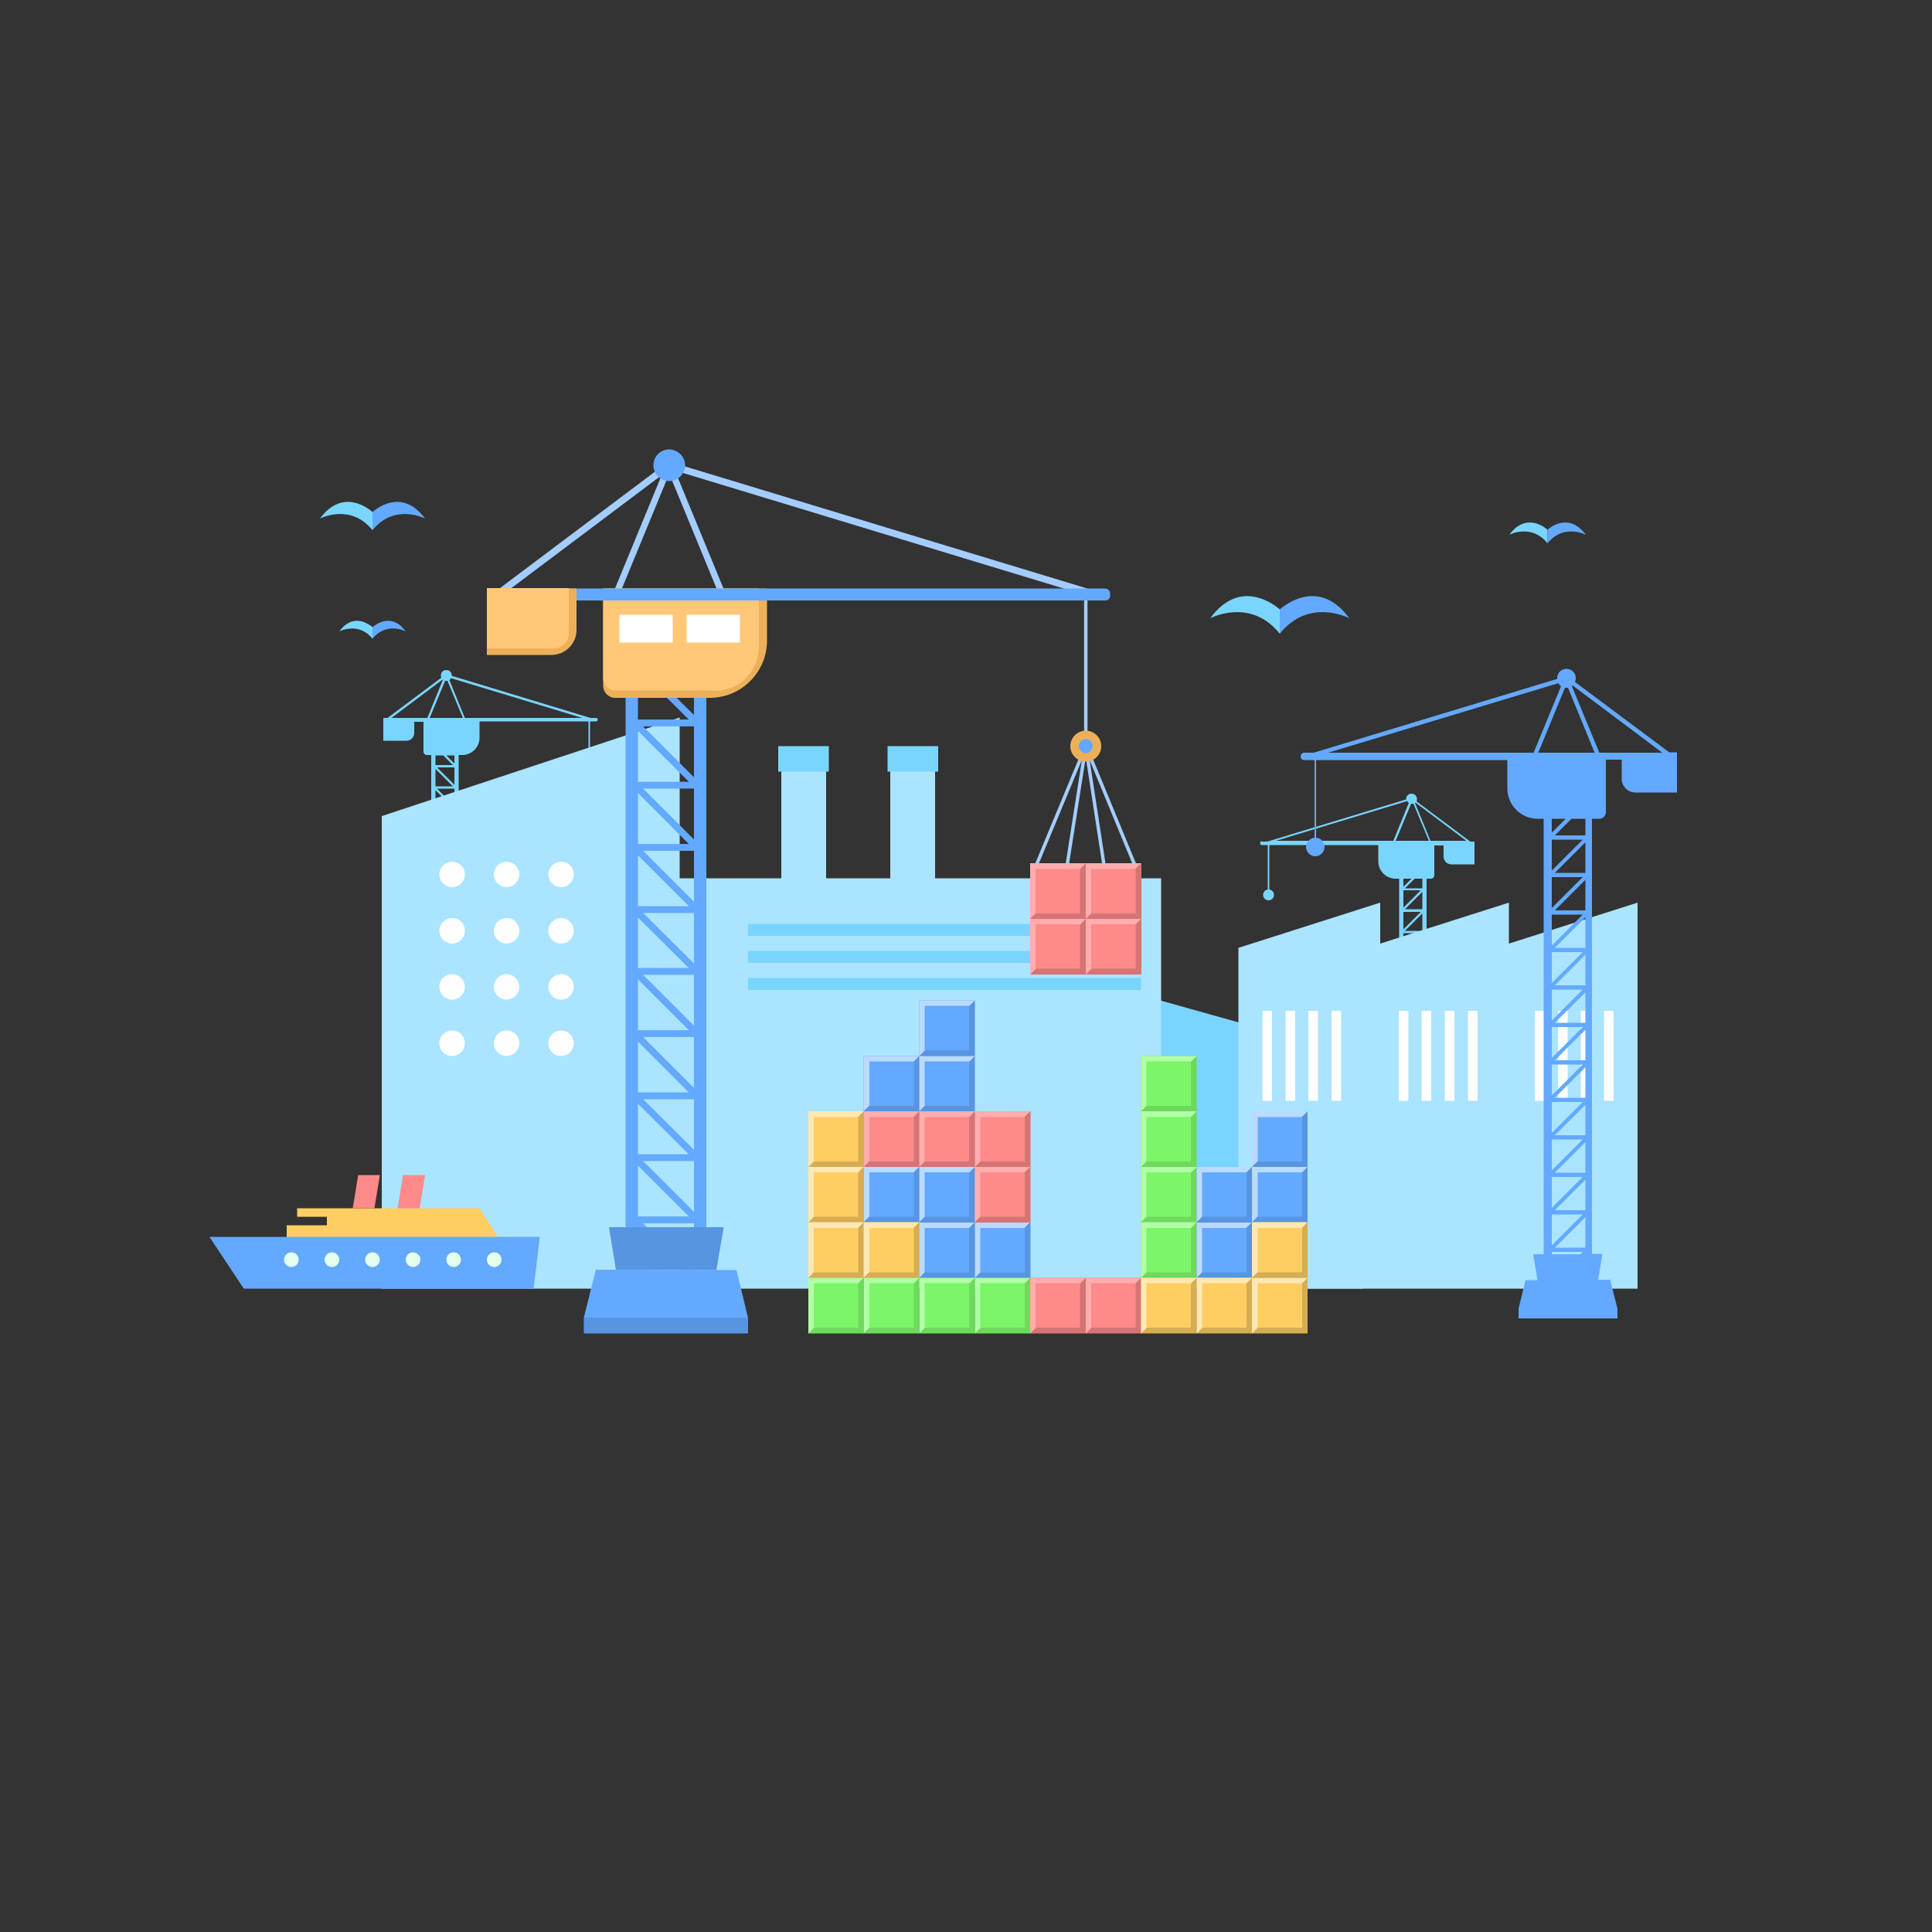 <?xml version="1.0" encoding="utf-8"?>
<!-- Generator: Adobe Illustrator 22.1.0, SVG Export Plug-In . SVG Version: 6.00 Build 0)  -->
<svg version="1.1" id="OBJECTS" xmlns="http://www.w3.org/2000/svg" xmlns:xlink="http://www.w3.org/1999/xlink" x="0px" y="0px"
	 viewBox="0 0 500 500" style="enable-background:new 0 0 500 500;" xml:space="preserve">
<rect x="0" y="0" width="500" height="500" fill="#333333" stroke="none"/>
<style type="text/css">
	.st0{fill:#7AD5FE;}
	.st1{fill:#AAE4FE;}
	.st2{fill:#FEFEFE;}
	.st3{fill:#63A9FF;}
	.st4{fill:#FFCE63;}
	.st5{fill:#E3FFED;}
	.st6{fill:#FF8A8A;}
	.st7{fill:none;stroke:#A3CDFF;stroke-width:0.886;stroke-linecap:round;stroke-linejoin:round;stroke-miterlimit:10;}
	.st8{fill:#EDB05A;}
	.st9{fill:none;stroke:#A3CDFF;stroke-width:1.771;stroke-miterlimit:10;}
	.st10{fill:none;stroke:#A3CDFF;stroke-width:1.662;stroke-miterlimit:10;}
	.st11{fill:none;stroke:#63A9FF;stroke-width:1.771;stroke-miterlimit:10;}
	.st12{fill:#5795E0;}
	.st13{fill:#FFC777;}
	.st14{fill:#FFFFFF;}
	.st15{fill:#6ED95D;}
	.st16{fill:#B1FFA6;}
	.st17{fill:#7CF569;}
	.st18{fill:#BADAFF;}
	.st19{fill:#D67474;}
	.st20{fill:#FFADAD;}
	.st21{fill:#D6AD53;}
	.st22{fill:#FFE8B3;}
</style>
<path class="st0" d="M154.2,185.8h-1.4l-35.9-10.9c0,0,0-0.1,0-0.1c0-0.8-0.6-1.4-1.4-1.4c-0.8,0-1.4,0.6-1.4,1.4
	c0,0.2,0,0.4,0.1,0.6l-13.9,10.4h-1.1v5.9h6c1.1,0,2-0.9,2-2v-2.9h2.4v7.7c0,0.5,0.4,0.9,0.9,0.9h1.1v64.2l-1.5,0l0.6,3.8l-1.8,0
	l-1.1,4.2v1.4h14.6v-1.4h0l-1-4.2l-1.8,0l0.6-3.8l-1.5,0v-64.2h0.9c2.5,0,4.5-2,4.5-4.5v-4.2h28.2v11.5c-0.7,0.1-1.2,0.7-1.2,1.4
	c0,0.8,0.6,1.4,1.4,1.4c0.8,0,1.4-0.6,1.4-1.4c0-0.7-0.5-1.3-1.2-1.4v-11.5h1.5c0.3,0,0.5-0.2,0.5-0.5
	C154.7,186,154.5,185.8,154.2,185.8z M114.7,195.5l2.5,2.5h-4.5v-2.5H114.7z M117.6,258.4l-4.5-4.5h4.5V258.4z M112.7,248.7l4.5,4.5
	h-4.5V248.7z M112.7,243.2l4.5,4.5h-4.5V243.2z M112.7,237.7l4.5,4.5h-4.5V237.7z M112.7,232.2l4.5,4.5h-4.5V232.2z M112.7,226.6
	l4.5,4.5h-4.5V226.6z M112.7,221.1l4.5,4.5h-4.5V221.1z M112.7,215.6l4.5,4.5h-4.5V215.6z M112.7,210.1l4.5,4.5h-4.5V210.1z
	 M112.7,204.5l4.5,4.5h-4.5V204.5z M112.7,199l4.5,4.5h-4.5V199z M112.7,254.3l4.5,4.5h-4.5V254.3z M117.6,252.8l-4.5-4.5h4.5V252.8
	z M117.6,247.3l-4.5-4.5h4.5V247.3z M117.6,241.8l-4.5-4.5h4.5V241.8z M117.6,236.3l-4.5-4.5h4.5V236.3z M117.6,230.7l-4.5-4.5h4.5
	V230.7z M117.6,225.2l-4.5-4.5h4.5V225.2z M117.6,219.7l-4.5-4.5h4.5V219.7z M117.6,214.2l-4.5-4.5h4.5V214.2z M117.6,208.6
	l-4.5-4.5h4.5V208.6z M117.6,203.1l-4.5-4.5h4.5V203.1z M113.4,259.7l-0.3-0.3h4.5v0.3L113.4,259.7z M117.6,197.6l-2.1-2.1h2.1
	V197.6z M111.2,185.8l4-9.6c0.1,0,0.2,0,0.3,0c0.1,0,0.2,0,0.3,0l4,9.6H111.2z M101.3,185.8l13.2-9.9c0,0,0.1,0.1,0.1,0.1l-4,9.8
	H101.3z M120.3,185.8l-4-9.8c0.2-0.1,0.3-0.3,0.4-0.5l34,10.3h-26.5H120.3z"/>
<polygon class="st0" points="352.7,333.5 279.5,333.5 279.5,253.1 352.7,273.6 "/>
<g>
	<polygon class="st1" points="242,227.3 242,194.3 230.4,194.3 230.4,227.3 213.8,227.3 213.8,194.3 202.2,194.3 202.2,227.3 
		175.9,227.3 175.9,185.7 98.8,211.2 98.8,333.5 300.5,333.5 300.5,227.3 	"/>
	<g>
		<g>
			<path class="st2" d="M120.3,226.3c0,1.8-1.5,3.3-3.3,3.3c-1.8,0-3.3-1.5-3.3-3.3c0-1.8,1.5-3.3,3.3-3.3
				C118.8,223,120.3,224.5,120.3,226.3z"/>
			<path class="st2" d="M134.4,226.3c0,1.8-1.5,3.3-3.3,3.3c-1.8,0-3.3-1.5-3.3-3.3c0-1.8,1.5-3.3,3.3-3.3
				C132.9,223,134.4,224.5,134.4,226.3z"/>
			<path class="st2" d="M148.5,226.3c0,1.8-1.5,3.3-3.3,3.3c-1.8,0-3.3-1.5-3.3-3.3c0-1.8,1.5-3.3,3.3-3.3
				C147.1,223,148.5,224.5,148.5,226.3z"/>
		</g>
		<g>
			<path class="st2" d="M120.3,240.9c0,1.8-1.5,3.3-3.3,3.3c-1.8,0-3.3-1.5-3.3-3.3s1.5-3.3,3.3-3.3
				C118.8,237.5,120.3,239,120.3,240.9z"/>
			<path class="st2" d="M134.4,240.9c0,1.8-1.5,3.3-3.3,3.3c-1.8,0-3.3-1.5-3.3-3.3s1.5-3.3,3.3-3.3
				C132.9,237.5,134.4,239,134.4,240.9z"/>
			<circle class="st2" cx="145.2" cy="240.9" r="3.3"/>
		</g>
		<g>
			<path class="st2" d="M120.3,255.4c0,1.8-1.5,3.3-3.3,3.3c-1.8,0-3.3-1.5-3.3-3.3c0-1.8,1.5-3.3,3.3-3.3
				C118.8,252.1,120.3,253.6,120.3,255.4z"/>
			<path class="st2" d="M134.4,255.4c0,1.8-1.5,3.3-3.3,3.3c-1.8,0-3.3-1.5-3.3-3.3c0-1.8,1.5-3.3,3.3-3.3
				C132.9,252.1,134.4,253.6,134.4,255.4z"/>
			<path class="st2" d="M148.5,255.4c0,1.8-1.5,3.3-3.3,3.3c-1.8,0-3.3-1.5-3.3-3.3c0-1.8,1.5-3.3,3.3-3.3
				C147.1,252.1,148.5,253.6,148.5,255.4z"/>
		</g>
		<g>
			<path class="st2" d="M120.3,270c0,1.8-1.5,3.3-3.3,3.3c-1.8,0-3.3-1.5-3.3-3.3c0-1.8,1.5-3.3,3.3-3.3
				C118.8,266.7,120.3,268.1,120.3,270z"/>
			<path class="st2" d="M134.4,270c0,1.8-1.5,3.3-3.3,3.3c-1.8,0-3.3-1.5-3.3-3.3c0-1.8,1.5-3.3,3.3-3.3
				C132.9,266.7,134.4,268.1,134.4,270z"/>
			<circle class="st2" cx="145.2" cy="270" r="3.3"/>
		</g>
	</g>
	<rect x="193.6" y="239.1" class="st0" width="101.7" height="3.1"/>
	<rect x="193.6" y="246.1" class="st0" width="101.7" height="3.1"/>
	<rect x="193.6" y="253.1" class="st0" width="101.7" height="3.1"/>
	<rect x="201.4" y="193.1" class="st0" width="13.1" height="6.6"/>
	<rect x="229.7" y="193.1" class="st0" width="13.1" height="6.6"/>
</g>
<path class="st0" d="M326.1,218.2c0,0.3,0.2,0.5,0.5,0.5h1.5v11.5c-0.7,0.1-1.2,0.7-1.2,1.4c0,0.8,0.6,1.4,1.4,1.4
	c0.8,0,1.4-0.6,1.4-1.4c0-0.7-0.5-1.3-1.2-1.4v-11.5h28.2v4.2c0,2.5,2,4.5,4.5,4.5h0.9v64.2l-1.5,0l0.6,3.8l-1.8,0l-1,4.2h0v1.4H373
	v-1.4l-1.1-4.2l-1.8,0l0.6-3.8l-1.5,0v-64.2h1.1c0.5,0,0.9-0.4,0.9-0.9v-7.7h2.4v2.9c0,1.1,0.9,2,2,2h6v-5.9h-1.1l-13.9-10.4
	c0.1-0.2,0.1-0.4,0.1-0.6c0-0.8-0.6-1.4-1.4-1.4c-0.8,0-1.4,0.6-1.4,1.4c0,0,0,0.1,0,0.1l-35.9,10.9h-1.4
	C326.3,217.6,326.1,217.9,326.1,218.2z M368.1,227.4v2.5h-4.5l2.5-2.5H368.1z M363.2,285.7h4.5l-4.5,4.5V285.7z M368.1,285.1h-4.5
	l4.5-4.5V285.1z M368.1,279.6h-4.5l4.5-4.5V279.6z M368.1,274h-4.5l4.5-4.5V274z M368.1,268.5h-4.5l4.5-4.5V268.5z M368.1,263h-4.5
	l4.5-4.5V263z M368.1,257.5h-4.5l4.5-4.5V257.5z M368.1,251.9h-4.5l4.5-4.5V251.9z M368.1,246.4h-4.5l4.5-4.5V246.4z M368.1,240.9
	h-4.5l4.5-4.5V240.9z M368.1,235.3h-4.5l4.5-4.5V235.3z M368.1,290.6h-4.5l4.5-4.5V290.6z M363.2,280.2h4.5l-4.5,4.5V280.2z
	 M363.2,274.6h4.5l-4.5,4.5V274.6z M363.2,269.1h4.5l-4.5,4.5V269.1z M363.2,263.6h4.5l-4.5,4.5V263.6z M363.2,258.1h4.5l-4.5,4.5
	V258.1z M363.2,252.5h4.5l-4.5,4.5V252.5z M363.2,247h4.5l-4.5,4.5V247z M363.2,241.5h4.5l-4.5,4.5V241.5z M363.2,236h4.5l-4.5,4.5
	V236z M363.2,230.4h4.5l-4.5,4.5V230.4z M363.2,291.6v-0.3h4.5l-0.3,0.3L363.2,291.6z M363.2,227.4h2.1l-2.1,2.1V227.4z
	 M361.2,217.6l4-9.6c0.1,0,0.2,0,0.3,0c0.1,0,0.2,0,0.3,0l4,9.6H361.2z M370.2,217.6l-4-9.8c0,0,0.1-0.1,0.1-0.1l13.2,9.9H370.2z
	 M356.7,217.6h-26.5l34-10.3c0.1,0.2,0.2,0.3,0.4,0.5l-4,9.8H356.7z"/>
<g>
	<polygon class="st1" points="390.5,244.2 390.5,233.6 357.2,244.2 357.2,233.6 320.5,245.3 320.5,333.5 423.8,333.5 423.8,233.6 	
		"/>
	<g>
		<g>
			<rect x="415.1" y="261.6" class="st2" width="2.5" height="23.3"/>
			<rect x="409.1" y="261.6" class="st2" width="2.5" height="23.3"/>
			<rect x="403.2" y="261.6" class="st2" width="2.5" height="23.3"/>
			<rect x="397.2" y="261.6" class="st2" width="2.5" height="23.3"/>
		</g>
		<g>
			<rect x="379.9" y="261.6" class="st2" width="2.5" height="23.3"/>
			<rect x="373.9" y="261.6" class="st2" width="2.5" height="23.3"/>
			<rect x="367.9" y="261.6" class="st2" width="2.5" height="23.3"/>
			<rect x="362" y="261.6" class="st2" width="2.5" height="23.3"/>
		</g>
		<g>
			<rect x="344.6" y="261.6" class="st2" width="2.5" height="23.3"/>
			<rect x="338.6" y="261.6" class="st2" width="2.5" height="23.3"/>
			<rect x="332.7" y="261.6" class="st2" width="2.5" height="23.3"/>
			<rect x="326.7" y="261.6" class="st2" width="2.5" height="23.3"/>
		</g>
	</g>
</g>
<path class="st3" d="M336.6,195.8c0,0.5,0.4,0.9,0.9,0.9h2.7v20.1c-1.2,0.1-2.2,1.2-2.2,2.4c0,1.3,1.1,2.4,2.4,2.4
	c1.3,0,2.4-1.1,2.4-2.4c0-1.2-0.9-2.3-2.2-2.4v-20.1h49.5v7.3c0,4.4,3.5,7.9,7.9,7.9h1.5v112.7l-2.7,0l1.1,6.7l-3.1,0l-1.8,7.4h0
	v2.5h25.6v-2.5l-1.9-7.5l-3.1,0l1.1-6.7l-2.7,0V211.9h1.9c0.9,0,1.7-0.7,1.7-1.7v-13.6h4.1v5c0,1.9,1.6,3.5,3.5,3.5H434v-10.4H432
	l-24.4-18.2c0.1-0.3,0.2-0.6,0.2-1c0-1.4-1.1-2.4-2.4-2.4c-1.4,0-2.4,1.1-2.4,2.4c0,0.1,0,0.1,0,0.2l-63,19.1h-2.5
	C337,194.8,336.6,195.3,336.6,195.8z M410.3,211.9v4.3h-7.9l4.3-4.3H410.3z M401.6,314.3h8l-8,8V314.3z M410.3,313.2h-7.9l7.9-7.9
	V313.2z M410.3,303.5h-7.9l7.9-7.9V303.5z M410.3,293.8h-7.9l7.9-7.9V293.8z M410.3,284.1h-7.9l7.9-7.9V284.1z M410.3,274.4h-7.9
	l7.9-7.9V274.4z M410.3,264.7h-7.9l7.9-7.9V264.7z M410.3,255h-7.9l7.9-7.9V255z M410.3,245.3h-7.9l7.9-7.9V245.3z M410.3,235.6
	h-7.9l7.9-7.9V235.6z M410.3,225.9h-7.9l7.9-7.9V225.9z M410.3,322.9h-7.9l7.9-7.9V322.9z M401.6,304.6h8l-8,8V304.6z M401.6,294.9
	h8l-8,8V294.9z M401.6,285.2h8l-8,8V285.2z M401.6,275.5h8l-8,8V275.5z M401.6,265.8h8l-8,8V265.8z M401.6,256.1h8l-8,8V256.1z
	 M401.6,246.4h8l-8,8V246.4z M401.6,236.7h8l-8,8V236.7z M401.6,227h8l-8,8V227z M401.6,217.3h8l-8,8V217.3z M401.6,324.6V324h8
	l-0.6,0.6L401.6,324.6z M401.6,211.9h3.6l-3.6,3.6V211.9z M398.1,194.8L405,178c0.1,0,0.3,0,0.4,0c0.2,0,0.3,0,0.4,0l6.9,16.8H398.1
	z M413.9,194.8l-7.1-17.2c0.1-0.1,0.1-0.1,0.2-0.2l23.2,17.4H413.9z M390.2,194.8h-46.5l59.6-18c0.2,0.3,0.4,0.6,0.7,0.8l-7.1,17.2
	H390.2z"/>
<g>
	<g>
		<polygon class="st4" points="124.1,312.7 84.6,312.7 76.9,312.7 76.9,314.9 84.6,314.9 84.6,317.1 74.2,317.1 74.2,321.4 
			84.6,321.4 89.4,321.4 129.7,321.4 		"/>
		<polygon class="st3" points="54.2,320.1 139.7,320.1 138.1,333.5 63.1,333.5 		"/>
		<g>
			<circle class="st5" cx="75.4" cy="326" r="1.9"/>
			<circle class="st5" cx="85.9" cy="326" r="1.9"/>
			<circle class="st5" cx="96.4" cy="326" r="1.9"/>
			<circle class="st5" cx="106.9" cy="326" r="1.9"/>
			<circle class="st5" cx="117.4" cy="326" r="1.9"/>
			<circle class="st5" cx="127.9" cy="326" r="1.9"/>
		</g>
	</g>
	<polygon class="st6" points="96.9,312.7 91.3,312.7 92.7,304.1 98.3,304.1 	"/>
	<polygon class="st6" points="108.6,312.7 102.9,312.7 104.3,304.1 110,304.1 	"/>
</g>
<g>
	<g>
		<g>
			<polygon class="st7" points="268,224.4 293.9,224.4 281,193.1 			"/>
			<polygon class="st7" points="276.1,224.4 285.8,224.4 281,193.1 			"/>
		</g>
		<line class="st7" x1="281" y1="154.3" x2="281" y2="193.1"/>
		<g>
			<path class="st8" d="M285,193.1c0,2.2-1.8,4-4,4s-4-1.8-4-4c0-2.2,1.8-4,4-4S285,190.9,285,193.1z"/>
			<path class="st3" d="M282.8,193.1c0,1-0.8,1.8-1.8,1.8c-1,0-1.8-0.8-1.8-1.8c0-1,0.8-1.8,1.8-1.8
				C282,191.2,282.8,192.1,282.8,193.1z"/>
		</g>
	</g>
	<g>
		<polyline class="st9" points="128.6,153.9 173.2,120.4 283.6,153.9 		"/>
		<polygon class="st10" points="159.4,153.9 187,153.9 173.2,120.4 		"/>
		<polyline class="st11" points="164.3,155 180.4,171.1 164.3,171.1 		"/>
		<polyline class="st11" points="164.3,171.1 180.4,187.1 164.3,187.1 		"/>
		<polyline class="st11" points="164.3,187.1 180.4,203.2 164.3,203.2 		"/>
		<polyline class="st11" points="164.3,203.2 180.4,219.3 164.3,219.3 		"/>
		<polyline class="st11" points="164.3,219.3 180.4,235.4 164.3,235.4 		"/>
		<polyline class="st11" points="164.3,235.4 180.4,251.4 164.3,251.4 		"/>
		<polyline class="st11" points="164.3,251.4 180.4,267.5 164.3,267.5 		"/>
		<polyline class="st11" points="164.3,267.5 180.4,283.6 164.3,283.6 		"/>
		<polyline class="st11" points="164.3,283.6 180.4,299.6 164.3,299.6 		"/>
		<polyline class="st11" points="164.3,299.6 180.4,315.7 164.3,315.7 		"/>
		<polyline class="st11" points="164.3,315.7 180.4,331.8 164.3,331.8 		"/>
		<g>
			<rect x="161.9" y="166.5" class="st3" width="3.2" height="161.7"/>
			<rect x="179.6" y="166.5" class="st3" width="3.2" height="161.7"/>
		</g>
		<g>
			<polygon class="st12" points="185.4,328.7 159.4,328.6 157.6,317.6 187.3,317.6 			"/>
			<polygon class="st3" points="190.6,328.7 154.2,328.6 151.1,341 193.6,341.1 			"/>
			<rect x="151.1" y="341" class="st12" width="42.5" height="4.1"/>
		</g>
		<path class="st8" d="M183.7,180.6h-24.5c-1.7,0-3.1-1.4-3.1-3.1v-25.2h42.4v13.5C198.5,174,191.8,180.6,183.7,180.6z"/>
		<path class="st13" d="M185,178.8c6.3,0,11.4-5.1,11.4-11.4v-15.1h-40.3v23.3c0,1.7,1.4,3.1,3.1,3.1H185z"/>
		<path class="st3" d="M286,155.4H126v-3.1H286c0.7,0,1.3,0.6,1.3,1.3v0.4C287.4,154.8,286.8,155.4,286,155.4z"/>
		<path class="st8" d="M142.7,169.5H126v-17.2h23.2V163C149.2,166.6,146.3,169.5,142.7,169.5z"/>
		<path class="st13" d="M126,152.3v15.5h17.4c2.1,0,3.8-1.7,3.8-3.8v-11.8H126z"/>
		<path class="st3" d="M177.3,120.4c0,2.2-1.8,4.1-4.1,4.1c-2.2,0-4.1-1.8-4.1-4.1c0-2.2,1.8-4.1,4.1-4.1
			C175.5,116.4,177.3,118.2,177.3,120.4z"/>
		<g>
			<rect x="160.3" y="159.1" class="st14" width="13.8" height="7.2"/>
			<rect x="177.7" y="159.1" class="st14" width="13.8" height="7.2"/>
		</g>
	</g>
</g>
<g>
	<g>
		<rect x="295.3" y="273.3" class="st15" width="14.4" height="14.4"/>
		<polygon class="st16" points="295.3,273.3 295.3,287.6 309.7,273.3 		"/>
		<rect x="296.7" y="274.7" class="st17" width="11.5" height="11.5"/>
	</g>
	<g>
		<rect x="295.3" y="287.6" class="st15" width="14.4" height="14.4"/>
		<polygon class="st16" points="295.3,287.6 295.3,302 309.7,287.6 		"/>
		<rect x="296.7" y="289.1" class="st17" width="11.5" height="11.5"/>
	</g>
	<g>
		<rect x="295.3" y="302" class="st15" width="14.4" height="14.4"/>
		<polygon class="st16" points="295.3,302 295.3,316.3 309.7,302 		"/>
		<rect x="296.7" y="303.4" class="st17" width="11.5" height="11.5"/>
	</g>
	<g>
		<rect x="295.3" y="316.3" class="st15" width="14.4" height="14.4"/>
		<polygon class="st16" points="295.3,316.3 295.3,330.7 309.7,316.3 		"/>
		<rect x="296.7" y="317.8" class="st17" width="11.5" height="11.5"/>
	</g>
	<g>
		<rect x="252.3" y="330.7" class="st15" width="14.4" height="14.4"/>
		<polygon class="st16" points="252.3,330.7 252.3,345.1 266.6,330.7 		"/>
		<rect x="253.7" y="332.1" class="st17" width="11.5" height="11.5"/>
	</g>
	<g>
		<rect x="237.9" y="330.7" class="st15" width="14.4" height="14.4"/>
		<polygon class="st16" points="237.9,330.7 237.9,345.1 252.3,330.7 		"/>
		<rect x="239.3" y="332.1" class="st17" width="11.5" height="11.5"/>
	</g>
	<g>
		<rect x="223.5" y="330.7" class="st15" width="14.4" height="14.4"/>
		<polygon class="st16" points="223.5,330.7 223.5,345.1 237.9,330.7 		"/>
		<rect x="225" y="332.1" class="st17" width="11.5" height="11.5"/>
	</g>
	<g>
		<rect x="209.2" y="330.7" class="st15" width="14.4" height="14.4"/>
		<polygon class="st16" points="209.2,330.7 209.2,345.1 223.5,330.7 		"/>
		<rect x="210.6" y="332.1" class="st17" width="11.5" height="11.5"/>
	</g>
	<g>
		<rect x="309.7" y="316.3" class="st12" width="14.4" height="14.4"/>
		<polygon class="st18" points="309.7,330.7 309.7,316.3 324,316.3 		"/>
		<rect x="311.1" y="317.8" class="st3" width="11.5" height="11.5"/>
	</g>
	<g>
		<rect x="252.3" y="316.3" class="st12" width="14.4" height="14.4"/>
		<polygon class="st18" points="252.3,330.7 252.3,316.3 266.6,316.3 		"/>
		<rect x="253.7" y="317.8" class="st3" width="11.5" height="11.5"/>
	</g>
	<g>
		<rect x="237.9" y="316.3" class="st12" width="14.4" height="14.4"/>
		<polygon class="st18" points="237.9,330.7 237.9,316.3 252.3,316.3 		"/>
		<rect x="239.3" y="317.8" class="st3" width="11.5" height="11.5"/>
	</g>
	<g>
		<rect x="237.9" y="302" class="st12" width="14.4" height="14.4"/>
		<polygon class="st18" points="237.9,316.3 237.9,302 252.3,302 		"/>
		<rect x="239.3" y="303.4" class="st3" width="11.5" height="11.5"/>
	</g>
	<g>
		<rect x="223.5" y="302" class="st12" width="14.4" height="14.4"/>
		<polygon class="st18" points="223.5,316.3 223.5,302 237.9,302 		"/>
		<rect x="225" y="303.4" class="st3" width="11.5" height="11.5"/>
	</g>
	<g>
		<rect x="237.9" y="273.3" class="st12" width="14.4" height="14.4"/>
		<polygon class="st18" points="237.9,287.6 237.9,273.3 252.3,273.3 		"/>
		<rect x="239.3" y="274.7" class="st3" width="11.5" height="11.5"/>
	</g>
	<g>
		<rect x="237.9" y="258.9" class="st12" width="14.4" height="14.4"/>
		<polygon class="st18" points="237.9,273.3 237.9,258.9 252.3,258.9 		"/>
		<rect x="239.3" y="260.3" class="st3" width="11.5" height="11.5"/>
	</g>
	<g>
		<rect x="223.5" y="273.3" class="st12" width="14.4" height="14.4"/>
		<polygon class="st18" points="223.5,287.6 223.5,273.3 237.9,273.3 		"/>
		<rect x="225" y="274.7" class="st3" width="11.5" height="11.5"/>
	</g>
	<g>
		<rect x="309.7" y="302" class="st12" width="14.4" height="14.4"/>
		<polygon class="st18" points="309.7,316.3 309.7,302 324,302 		"/>
		<rect x="311.1" y="303.4" class="st3" width="11.5" height="11.5"/>
	</g>
	<g>
		<rect x="324" y="302" class="st12" width="14.4" height="14.4"/>
		<polygon class="st18" points="324,316.3 324,302 338.4,302 		"/>
		<rect x="325.5" y="303.4" class="st3" width="11.5" height="11.5"/>
	</g>
	<g>
		<rect x="324" y="287.6" class="st12" width="14.4" height="14.4"/>
		<polygon class="st18" points="324,302 324,287.6 338.4,287.6 		"/>
		<rect x="325.5" y="289.1" class="st3" width="11.5" height="11.5"/>
	</g>
	<g>
		<rect x="281" y="330.7" class="st19" width="14.4" height="14.4"/>
		<polygon class="st20" points="281,345.1 281,330.7 295.3,330.7 		"/>
		<rect x="282.4" y="332.1" class="st6" width="11.5" height="11.5"/>
	</g>
	<g>
		<rect x="266.6" y="330.7" class="st19" width="14.4" height="14.4"/>
		<polygon class="st20" points="266.6,345.1 266.6,330.7 281,330.7 		"/>
		<rect x="268" y="332.1" class="st6" width="11.5" height="11.5"/>
	</g>
	<g>
		<rect x="252.3" y="302" class="st19" width="14.4" height="14.4"/>
		<polygon class="st20" points="252.3,316.3 252.3,302 266.6,302 		"/>
		<rect x="253.7" y="303.4" class="st6" width="11.5" height="11.5"/>
	</g>
	<g>
		<rect x="252.3" y="287.6" class="st19" width="14.4" height="14.4"/>
		<polygon class="st20" points="252.3,302 252.3,287.6 266.6,287.6 		"/>
		<rect x="253.7" y="289.1" class="st6" width="11.5" height="11.5"/>
	</g>
	<g>
		<rect x="237.9" y="287.6" class="st19" width="14.4" height="14.4"/>
		<polygon class="st20" points="237.9,302 237.9,287.6 252.3,287.6 		"/>
		<rect x="239.3" y="289.1" class="st6" width="11.5" height="11.5"/>
	</g>
	<g>
		<rect x="223.5" y="287.6" class="st19" width="14.4" height="14.4"/>
		<polygon class="st20" points="223.5,302 223.5,287.6 237.9,287.6 		"/>
		<rect x="225" y="289.1" class="st6" width="11.5" height="11.5"/>
	</g>
	<g>
		<rect x="295.3" y="330.7" class="st21" width="14.4" height="14.4"/>
		<polygon class="st22" points="295.3,345.1 295.3,330.7 309.7,330.7 		"/>
		<rect x="296.7" y="332.1" class="st4" width="11.5" height="11.5"/>
	</g>
	<g>
		<rect x="309.7" y="330.7" class="st21" width="14.4" height="14.4"/>
		<polygon class="st22" points="309.7,345.1 309.7,330.7 324,330.7 		"/>
		<rect x="311.1" y="332.1" class="st4" width="11.5" height="11.5"/>
	</g>
	<g>
		<rect x="324" y="330.7" class="st21" width="14.4" height="14.4"/>
		<polygon class="st22" points="324,345.1 324,330.7 338.4,330.7 		"/>
		<rect x="325.5" y="332.1" class="st4" width="11.5" height="11.5"/>
	</g>
	<g>
		<rect x="209.2" y="287.6" class="st21" width="14.4" height="14.4"/>
		<polygon class="st22" points="209.2,302 209.2,287.6 223.5,287.6 		"/>
		<rect x="210.6" y="289.1" class="st4" width="11.5" height="11.5"/>
	</g>
	<g>
		<rect x="209.2" y="302" class="st21" width="14.4" height="14.4"/>
		<polygon class="st22" points="209.2,316.3 209.2,302 223.5,302 		"/>
		<rect x="210.6" y="303.4" class="st4" width="11.5" height="11.5"/>
	</g>
	<g>
		<rect x="209.2" y="316.3" class="st21" width="14.4" height="14.4"/>
		<polygon class="st22" points="209.2,330.7 209.2,316.3 223.5,316.3 		"/>
		<rect x="210.6" y="317.8" class="st4" width="11.5" height="11.5"/>
	</g>
	<g>
		<rect x="223.5" y="316.3" class="st21" width="14.4" height="14.4"/>
		<polygon class="st22" points="223.5,330.7 223.5,316.3 237.9,316.3 		"/>
		<rect x="225" y="317.8" class="st4" width="11.5" height="11.5"/>
	</g>
	<g>
		<rect x="324" y="316.3" class="st21" width="14.4" height="14.4"/>
		<polygon class="st22" points="324,330.7 324,316.3 338.4,316.3 		"/>
		<rect x="325.5" y="317.8" class="st4" width="11.5" height="11.5"/>
	</g>
</g>
<g>
	<g>
		<g>
			<rect x="281" y="223.4" class="st19" width="14.4" height="14.4"/>
			<polygon class="st20" points="281,237.8 281,223.4 295.3,223.4 			"/>
			<rect x="282.4" y="224.9" class="st6" width="11.5" height="11.5"/>
		</g>
		<g>
			<rect x="266.6" y="223.4" class="st19" width="14.4" height="14.4"/>
			<polygon class="st20" points="266.6,237.8 266.6,223.4 281,223.4 			"/>
			<rect x="268" y="224.9" class="st6" width="11.5" height="11.5"/>
		</g>
	</g>
	<g>
		<g>
			<rect x="281" y="237.8" class="st19" width="14.4" height="14.4"/>
			<polygon class="st20" points="281,252.2 281,237.8 295.3,237.8 			"/>
			<rect x="282.4" y="239.2" class="st6" width="11.5" height="11.5"/>
		</g>
		<g>
			<rect x="266.6" y="237.8" class="st19" width="14.4" height="14.4"/>
			<polygon class="st20" points="266.6,252.2 266.6,237.8 281,237.8 			"/>
			<rect x="268" y="239.2" class="st6" width="11.5" height="11.5"/>
		</g>
	</g>
</g>
<g>
	<path class="st0" d="M331.2,157.7c-2-1.7-10.5-7.9-18,2.3c0,0,10.4-5.5,18,4V157.7z"/>
	<path class="st3" d="M331.2,157.7c2-1.7,10.5-7.9,18,2.3c0,0-10.4-5.5-18,4V157.7z"/>
</g>
<g>
	<path class="st0" d="M96.4,132.5c-1.5-1.3-7.9-6-13.6,1.7c0,0,7.8-4.1,13.6,3V132.5z"/>
	<path class="st3" d="M96.4,132.5c1.5-1.3,7.9-6,13.6,1.7c0,0-7.8-4.1-13.6,3V132.5z"/>
</g>
<g>
	<path class="st0" d="M400.5,137.1c-1.1-1-5.8-4.3-9.9,1.3c0,0,5.7-3,9.9,2.2V137.1z"/>
	<path class="st3" d="M400.5,137.1c1.1-1,5.8-4.3,9.9,1.3c0,0-5.7-3-9.9,2.2V137.1z"/>
</g>
<g>
	<path class="st0" d="M96.4,162.3c-1-0.8-5-3.8-8.6,1.1c0,0,5-2.6,8.6,1.9V162.3z"/>
	<path class="st3" d="M96.4,162.3c1-0.8,5-3.8,8.6,1.1c0,0-5-2.6-8.6,1.9V162.3z"/>
</g>
</svg>
